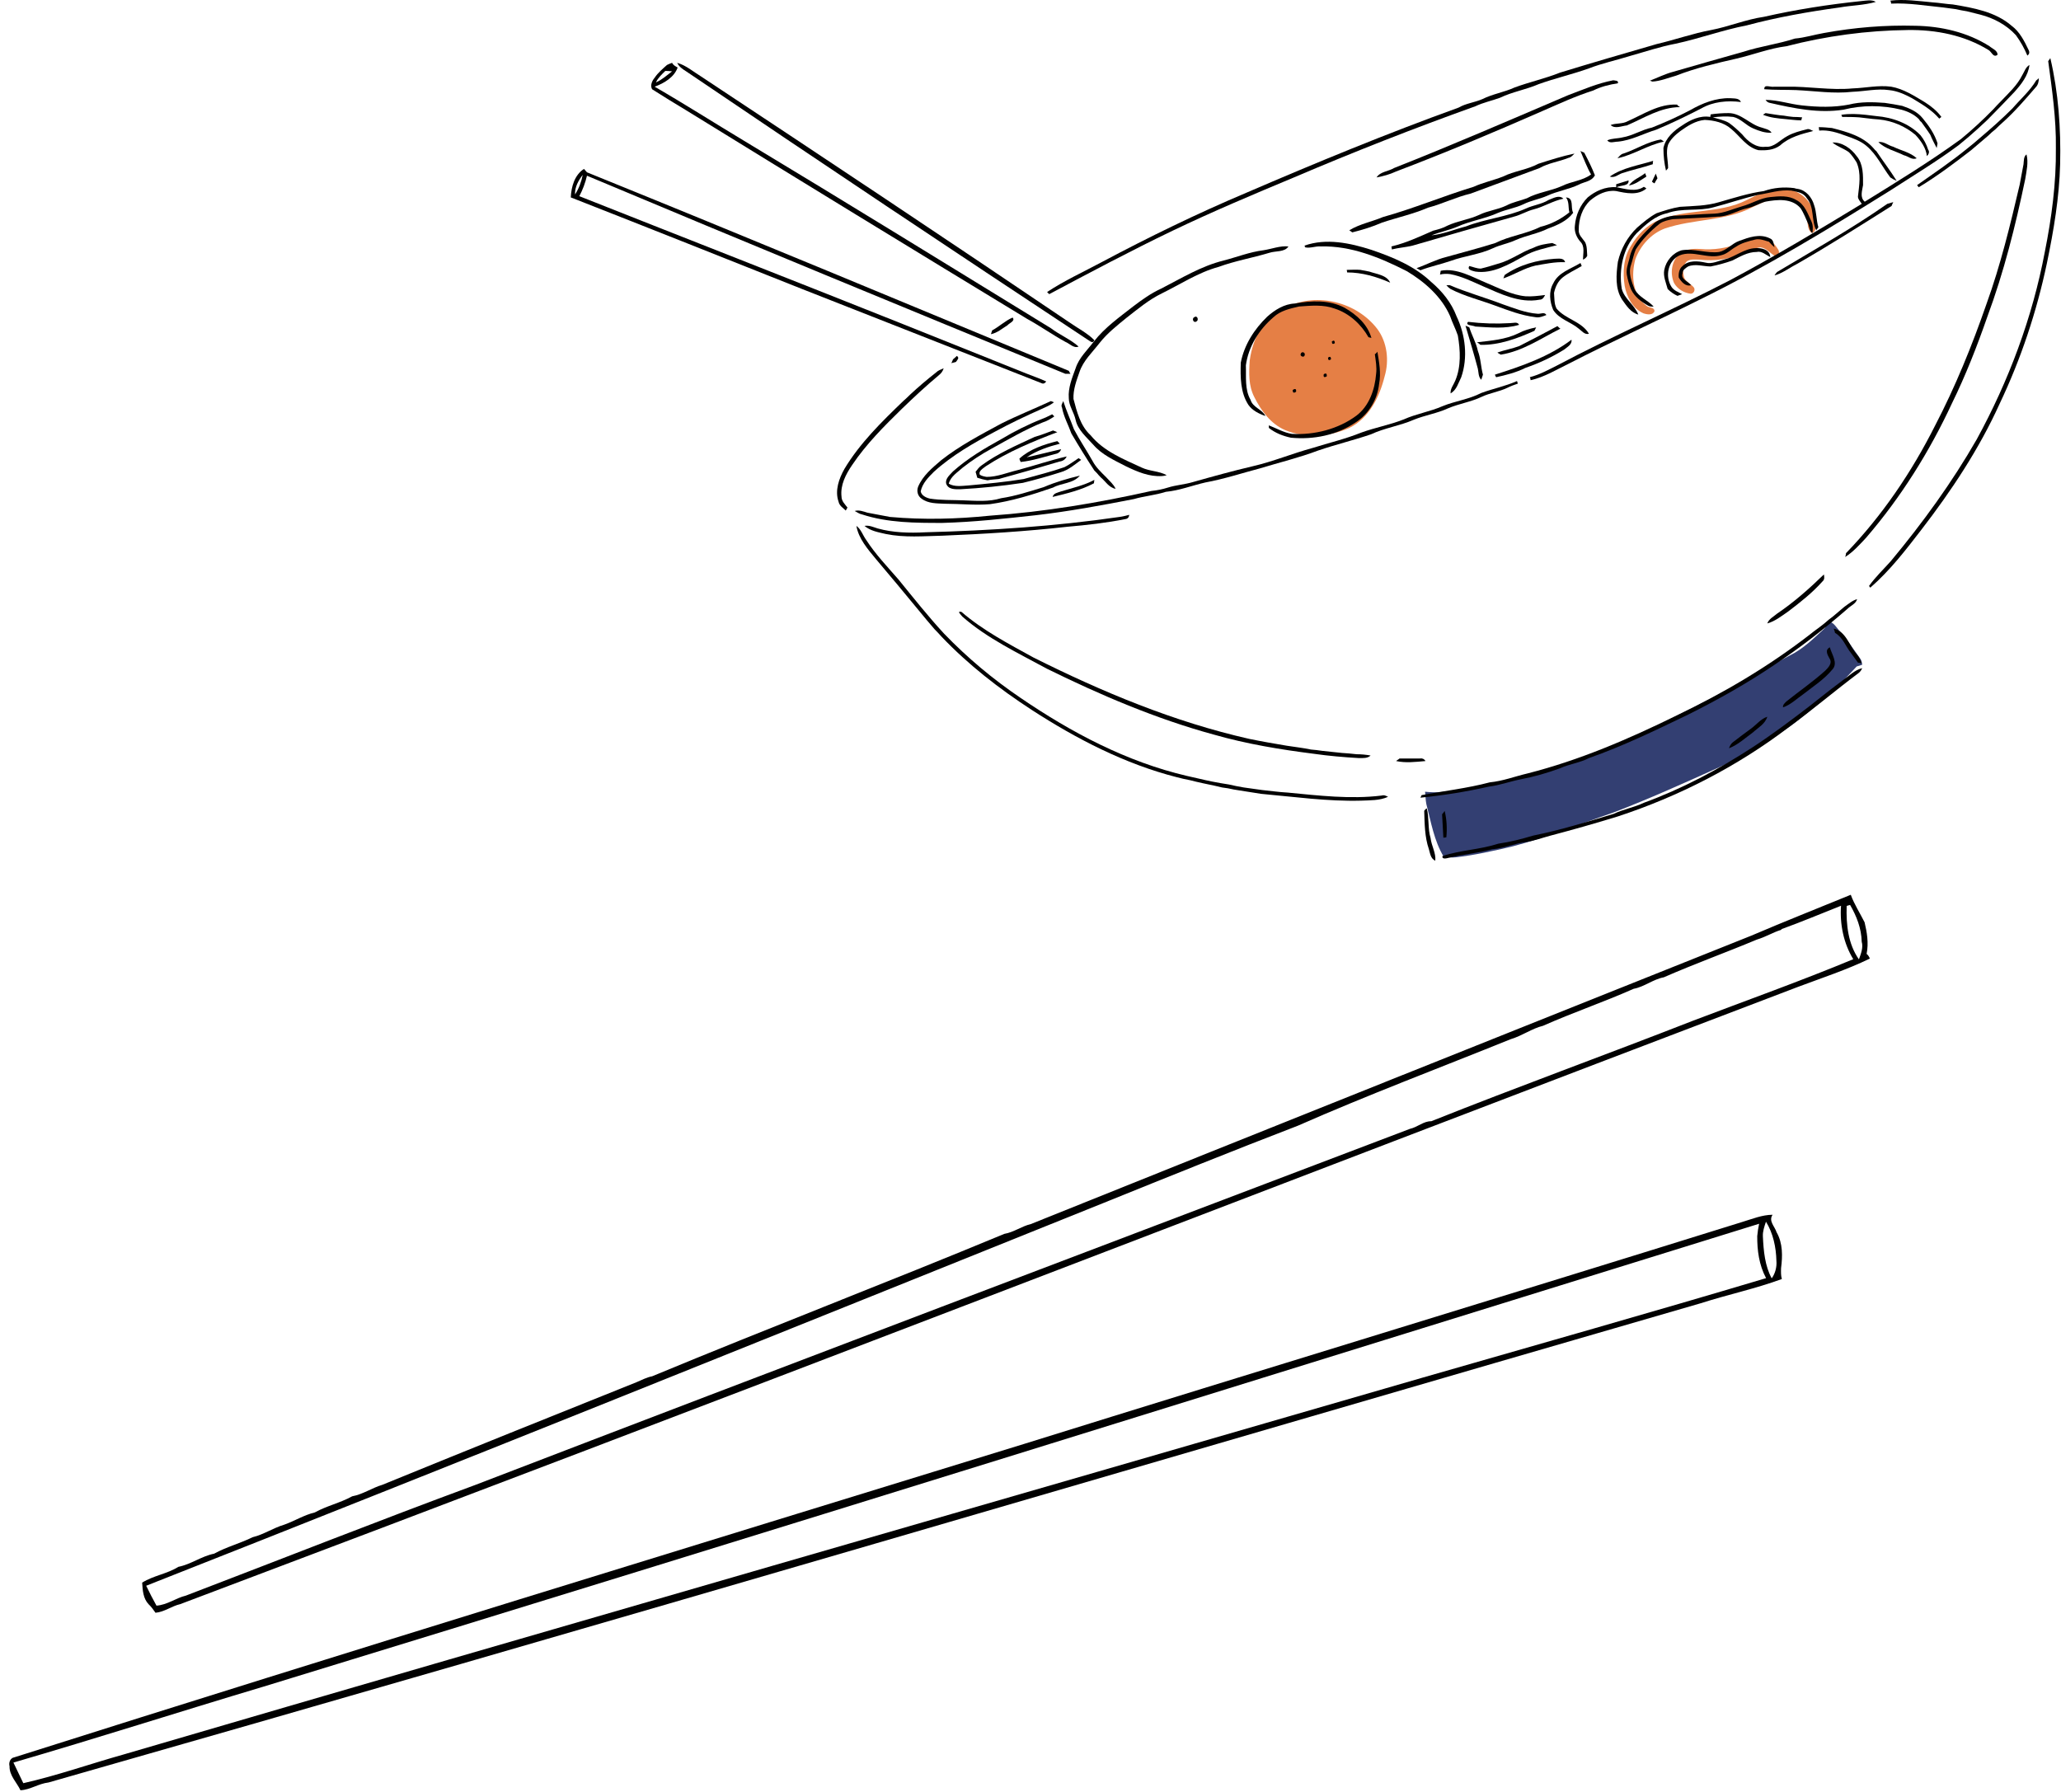 <svg width="376" height="327" viewBox="0 0 376 327" fill="none" xmlns="http://www.w3.org/2000/svg">
<path fill-rule="evenodd" clip-rule="evenodd" d="M319.495 170.722C325.619 168.1 331.597 165.748 337.648 163.261C338.28 164.997 339.328 166.609 340.168 168.283C340.592 170.081 340.943 172.015 340.535 174.061C340.805 174.207 341.064 174.696 341.126 174.904C336.874 176.967 332.435 178.406 328.058 180.053C229.739 217.465 131.398 255.561 32.881 292.692C31.291 293.054 30.022 294.112 28.369 294.266C27.975 293.704 27.581 293.143 27.114 292.716C26.117 291.655 26.026 290.21 25.934 288.766C28.034 287.459 30.446 287.192 32.546 285.885C34.895 285.409 36.726 283.957 39.075 283.481C41.311 282.247 43.733 281.637 46.103 280.476C48.11 279.99 49.795 278.807 51.874 278.186C53.818 277.492 55.43 276.444 57.436 275.958C59.672 274.724 62.021 274.249 64.256 273.015C66.19 272.664 67.874 271.481 69.746 270.922C85.185 264.611 100.551 258.435 116.126 252.198C117.03 251.814 118.008 251.296 118.974 251.12C140.329 242.249 161.871 234.002 183.226 225.132C184.951 224.843 186.428 223.722 188.019 223.36C231.893 205.724 275.694 188.223 319.495 170.722ZM336.898 165.297C336.79 168.726 337.16 172.239 339.131 175.047C339.506 174.029 339.954 172.876 339.644 171.837C339.584 169.363 338.693 167.138 337.521 165.111C337.314 165.173 337.106 165.235 336.898 165.297ZM325.025 169.523C325.025 169.523 325.001 169.568 324.952 169.658C323.497 170.093 322.166 170.943 320.503 171.44C314.867 173.803 309.243 175.823 303.535 178.321C301.602 178.672 299.979 180.062 298.046 180.414C292.546 182.849 286.994 184.734 281.494 187.17C279.488 187.656 277.73 188.974 275.651 189.595C262.717 194.817 249.587 199.759 236.777 205.397C224.894 209.966 213.073 214.743 201.252 219.52C143.124 242.887 84.923 266.388 26.671 289.338C27.272 290.593 27.898 291.803 28.548 292.967C30.543 292.824 32.093 291.568 33.891 291.144C51.472 284.42 68.99 277.489 86.632 270.973C143.408 249.143 200.38 227.594 257.218 205.972C258.6 205.672 259.734 204.541 261.106 204.584C276.888 198.284 292.929 192.473 308.847 186.246C318.505 182.568 328.433 179.035 338.102 175.015C336.339 172.144 335.626 168.621 335.869 165.265C332.324 166.663 328.706 168.197 325.025 169.523Z" fill="black"/>
<path fill-rule="evenodd" clip-rule="evenodd" d="M1.742 322.262C1.555 321.638 1.858 320.755 2.617 320.642C63.847 301.218 125.264 282.417 186.754 263.482C230.364 249.888 274.17 236.575 317.78 222.981C319.651 222.422 321.46 221.655 323.383 221.647C322.592 222.789 323.796 223.788 324.107 224.827C325.279 226.855 325.203 229.256 324.93 231.375C324.909 232.061 324.887 232.747 325.074 233.371C320.281 235.142 315.167 236.217 310.312 237.78C209.851 266.886 109.442 296.542 8.857 325.232C6.996 325.448 5.519 326.569 3.732 326.65C3.089 325.256 1.688 323.977 1.742 322.262ZM2.449 321.598C3.05 322.852 3.652 324.107 4.253 325.362C10.407 323.976 16.447 321.832 22.611 320.104C101.533 296.98 180.579 274.272 259.563 251.356C280.416 245.353 301.404 239.422 322.195 233.211C320.899 230.768 320.57 228.149 320.583 225.54C320.653 224.765 320.768 224.013 320.928 223.286C230.04 251.457 139.213 279.835 48.127 307.726C32.95 312.26 17.762 317.137 2.449 321.598ZM321.612 225.573C321.733 228.254 321.99 231.008 323.224 233.244C323.869 232.372 324.182 231.146 324.08 230.044C324.02 227.571 323.483 225.014 322.176 222.913C321.874 223.796 321.571 224.679 321.612 225.573Z" fill="black"/>
<path d="M332.744 114.765C333.21 114.454 333.055 113.677 333.521 113.366C334.608 113.522 335.074 114.61 335.773 115.309C337.093 116.864 338.18 118.496 339.345 120.129C339.655 120.517 339.655 120.906 339.733 121.295C339.5 121.372 338.956 121.528 338.723 121.605C336.627 123.782 334.608 126.191 332.2 128.057C330.026 129.767 327.93 131.632 325.6 133.187C321.717 135.674 317.835 138.162 313.564 140.027C307.196 142.903 300.829 145.779 294.306 148.266C288.171 150.365 282.037 152.852 275.747 154.485C272.408 155.262 268.991 156.039 265.574 156.428C264.876 156.505 264.099 156.428 263.4 156.35C261.614 153.396 261.071 149.976 260.216 146.712C260.061 145.934 260.061 145.157 259.983 144.458C260.915 144.561 261.847 144.587 262.779 144.535C270.234 144.147 277.378 141.737 284.522 139.872C288.637 138.706 292.598 136.996 296.48 135.286C302.434 132.384 308.361 129.404 314.263 126.347C318.378 124.17 322.416 121.761 326.532 119.584C328.939 118.419 330.803 116.553 332.744 114.765Z" fill="#333F72"/>
<path d="M234.824 56.002C240.338 53.282 247.56 55.147 251.287 60.044C253.073 62.454 253.461 65.796 252.607 68.672C251.675 72.403 249.811 76.29 246.162 78.077C242.512 79.71 238.164 80.02 234.436 78.466C231.874 77.378 230.088 74.968 228.845 72.481C227.758 70.382 227.836 68.05 227.991 65.796C228.302 63.464 229.078 61.21 230.476 59.267C231.641 57.868 233.194 56.78 234.824 56.002Z" fill="#E57F45"/>
<path d="M302.46 40.224C307.662 38.047 313.641 39.058 318.689 36.493C321.019 35.327 323.581 33.928 326.299 34.55C329.094 35.016 331.346 37.736 331.269 40.612C331.191 41.234 331.424 42.4 330.492 42.478C329.716 41.934 329.871 40.846 329.638 40.068C329.094 38.436 328.007 36.804 326.221 36.337C323.969 35.638 321.717 36.881 319.698 37.814C314.729 40.379 308.905 39.913 303.702 41.7C301.217 42.633 299.276 44.81 298.344 47.297C297.567 50.173 297.8 53.826 300.363 55.769C300.829 56.236 301.838 56.002 301.838 56.78C301.528 57.557 300.518 57.402 299.819 57.168C297.878 56.313 296.791 54.215 296.403 52.194C296.014 49.706 296.17 46.986 297.567 44.81C298.732 42.866 300.363 41.156 302.46 40.224Z" fill="#E57F45"/>
<path d="M306.419 46.286C307.429 45.431 308.904 45.353 310.146 45.431C312.631 45.664 315.116 45.275 317.368 44.343C318.611 43.876 319.853 43.177 321.251 43.177C322.648 43.255 323.736 44.42 324.435 45.586C324.667 46.053 324.59 46.752 324.046 46.83C323.037 46.364 322.338 45.275 321.173 45.12C320.086 45.275 319.232 45.819 318.222 46.13C315.737 47.296 312.864 47.685 310.069 47.374C309.292 47.374 308.438 47.219 307.739 47.685C306.963 48.462 306.963 49.706 307.273 50.716C307.662 51.494 308.516 51.805 309.059 52.504C309.292 52.971 308.982 53.592 308.438 53.592C307.196 53.437 306.031 52.737 305.41 51.649C304.633 49.861 304.944 47.607 306.419 46.286Z" fill="#E57F45"/>
<path fill-rule="evenodd" clip-rule="evenodd" d="M121.683 11.852C121.994 11.697 122.305 11.568 122.615 11.464C122.848 11.93 123.236 12.086 123.625 12.319C123.004 14.107 121.14 15.195 119.431 15.817C124.945 19.003 130.303 22.424 135.739 25.688C154.453 36.959 173.09 48.463 191.726 59.889C193.357 61.132 195.298 61.91 196.774 63.231C195.919 63.62 195.143 62.687 194.366 62.376C191.959 61.055 189.785 59.5 187.378 58.179C166.644 45.587 145.911 32.917 125.255 20.169C123.159 18.926 121.062 17.604 118.966 16.283C118.577 15.584 118.966 14.729 119.431 14.184C120.053 13.252 120.907 12.552 121.683 11.852ZM121.373 12.941C120.752 13.562 120.053 14.184 119.664 15.039C120.752 14.573 121.683 13.718 122.615 13.018C122.201 12.967 121.787 12.941 121.373 12.941Z" fill="black"/>
<path d="M123.547 11.464C125.178 11.93 126.498 13.096 127.895 13.951C150.337 28.797 172.779 43.721 195.065 58.8C196.618 59.889 198.327 60.744 199.647 62.065C199.336 62.842 198.792 62.143 198.327 61.91C173.866 45.742 149.483 29.497 125.178 13.018C124.556 12.63 123.857 12.163 123.547 11.464Z" fill="black"/>
<path fill-rule="evenodd" clip-rule="evenodd" d="M104.134 36.026C104.211 34.083 104.833 31.907 106.541 30.818C106.696 30.974 106.929 31.285 107.085 31.44C136.437 43.333 165.712 55.536 194.988 67.662C195.065 67.817 195.221 68.128 195.298 68.206C195.065 68.206 194.599 68.206 194.366 68.206C165.247 56.236 136.127 44.265 107.085 32.062C106.774 33.383 106.308 34.627 105.687 35.793C125.1 43.488 144.591 51.105 164.082 58.878C171.847 61.987 179.612 65.097 187.378 68.206C188.542 68.672 189.707 69.061 190.872 69.605C190.613 69.968 190.328 70.071 190.018 69.916C175.367 64.164 160.743 58.412 146.144 52.66C132.477 47.219 118.81 41.778 105.143 36.415C104.781 36.259 104.444 36.13 104.134 36.026ZM104.91 35.482C105.609 34.394 106.075 33.15 106.308 31.907C105.532 32.917 104.833 34.161 104.91 35.482Z" fill="black"/>
<path d="M276.29 15.973C279.008 14.962 281.881 14.34 284.599 13.252C290.423 11.464 296.324 9.754 302.226 8.044C305.565 7.267 308.827 6.101 312.166 5.479C315.427 4.857 318.533 3.536 321.795 3.07C327.619 1.748 333.598 0.816 339.577 0.194C340.509 0.116 341.441 -0.117 342.217 0.349C340.043 0.971 337.791 0.971 335.617 1.36C329.948 2.137 324.202 3.147 318.689 4.624C314.262 5.479 310.069 7.034 305.72 7.967C302.847 8.511 300.129 9.443 297.334 10.221C294.849 10.998 292.287 11.542 289.879 12.475C286.851 13.563 283.745 14.263 280.716 15.351C278.387 16.361 275.902 16.75 273.65 17.838C272.174 18.382 270.621 18.693 269.146 19.393C258.016 23.383 246.989 27.71 236.066 32.373C228.611 35.482 221.234 38.592 213.935 42.089C206.325 45.743 198.87 49.707 191.416 53.671C191.338 53.593 191.105 53.36 191.027 53.282C194.211 51.184 197.628 49.629 200.967 47.841C209.586 43.255 218.361 38.98 227.369 35.172C240.182 29.653 252.994 24.367 266.118 19.626C267.438 18.849 269.068 18.693 270.466 18.071C272.33 17.139 274.426 16.828 276.29 15.973Z" fill="black"/>
<path d="M286.075 17.371C288.792 16.36 291.433 15.194 294.306 14.65C294.694 14.728 295.315 14.65 295.16 15.194C293.607 15.428 292.054 15.816 290.656 16.516C287.472 17.526 284.444 18.925 281.415 20.247C272.563 24.133 263.711 27.864 254.703 31.284C253.538 31.828 252.373 32.139 251.131 32.373C251.83 31.284 253.305 31.284 254.315 30.662C264.953 26.465 275.514 21.879 286.075 17.371Z" fill="black"/>
<path d="M344.858 0.116C347.421 -0.195 349.984 0.193 352.546 0.427C353.788 0.504 355.031 0.738 356.273 0.815C360.001 1.437 364.039 2.137 366.989 4.702C368.465 5.79 369.319 7.5 370.096 9.132C370.303 9.547 370.225 9.884 369.863 10.143C369.319 8.821 368.62 7.578 367.766 6.412C366.058 4.546 363.728 3.303 361.321 2.681C360.493 2.473 359.664 2.266 358.836 2.059C358.163 1.955 357.49 1.826 356.817 1.67C356.04 1.567 355.264 1.463 354.487 1.359C351.304 1.048 348.197 0.504 345.014 0.66C345.014 0.504 344.936 0.193 344.858 0.116Z" fill="black"/>
<path d="M300.983 14.729C302.381 14.185 303.779 13.486 305.254 13.097C309.551 11.853 313.822 10.635 318.067 9.444C321.173 8.433 324.357 8.044 327.463 7.034C329.249 6.879 330.957 6.334 332.743 6.024C338.257 5.013 343.848 4.547 349.439 4.702C354.098 4.78 358.912 5.868 362.95 8.433C363.494 8.899 364.426 9.21 364.426 9.988C363.649 10.61 363.339 9.444 362.795 9.133C358.369 6.412 353.166 5.402 348.041 5.479C340.586 5.557 333.132 6.568 325.91 8.433C322.804 8.822 319.853 9.988 316.825 10.687C313.097 11.542 309.37 12.397 305.798 13.796C304.4 14.185 302.925 14.807 301.449 14.885C301.372 14.885 301.139 14.729 300.983 14.729Z" fill="black"/>
<path d="M296.945 22.113C299.818 20.869 302.614 18.926 305.953 19.081C306.03 19.236 306.341 19.47 306.496 19.547C302.924 19.547 299.896 21.568 296.79 22.89C295.858 22.968 294.615 23.589 293.839 22.812C294.848 22.423 296.013 22.657 296.945 22.113Z" fill="black"/>
<path d="M308.362 20.092C310.536 18.848 313.021 17.838 315.661 17.915C316.283 17.993 317.292 17.838 317.603 18.615C315.118 18.304 312.555 18.537 310.381 19.781C307.663 21.18 304.945 22.501 302.15 23.667C299.82 24.367 297.646 25.61 295.161 25.844C294.462 25.844 293.686 26.232 293.22 25.61C294.074 25.222 295.083 25.299 296.015 25.066C297.879 24.755 299.51 23.667 301.373 23.279C303.755 22.346 306.084 21.284 308.362 20.092Z" fill="black"/>
<path d="M321.873 16.283C321.795 15.273 323.037 15.972 323.659 15.817C324.435 15.817 325.186 15.817 325.911 15.817C329.948 15.739 333.986 16.516 338.024 16.128C340.354 16.05 342.684 15.506 345.013 15.817C347.265 16.205 349.284 17.527 351.225 18.693C352.313 19.392 353.4 20.247 354.176 21.335C354.099 21.413 353.866 21.569 353.788 21.646C352.39 20.014 350.604 19.004 348.818 17.916C347.498 17.216 346.178 16.594 344.625 16.439C342.451 16.128 340.199 16.672 337.947 16.75C334.53 17.138 331.113 16.594 327.697 16.439C325.755 16.361 323.814 16.439 321.873 16.283Z" fill="black"/>
<path d="M280.64 29.886C282.814 29.186 284.988 28.487 287.24 28.02C286.93 28.331 286.619 28.72 286.153 28.798C284.445 29.497 282.504 29.73 280.873 30.663C276.68 32.218 272.486 33.772 268.293 35.327C265.653 35.949 263.168 37.193 260.528 37.892C257.81 39.058 254.937 39.68 252.141 40.612C250.355 41.39 248.569 41.934 246.706 42.4C246.55 42.322 246.317 42.089 246.162 42.012C248.103 40.846 250.278 40.457 252.297 39.602C257.888 38.047 263.246 35.793 268.837 34.083C270.545 33.306 272.409 32.917 274.195 32.218C276.214 31.207 278.621 30.974 280.64 29.886Z" fill="black"/>
<path d="M288.326 27.554C288.482 27.631 288.87 27.787 289.025 27.865C289.724 29.186 290.423 30.585 290.967 31.984C290.345 33.15 289.025 33.15 288.016 33.694C286.23 34.549 284.133 34.86 282.27 35.715C280.872 36.337 279.319 36.57 277.921 37.27C276.446 37.969 274.815 38.203 273.34 38.824C270.932 39.913 268.214 40.301 265.807 41.389C264.332 42.011 262.701 42.322 261.148 42.944C263.322 42.711 265.341 41.856 267.438 41.312C271.01 39.913 274.893 39.602 278.387 38.047C279.707 37.425 281.26 37.27 282.503 36.492C283.357 36.182 284.444 35.482 285.22 36.259C283.279 36.648 281.648 37.736 279.785 38.203C278.542 38.513 277.455 39.213 276.213 39.524C270.078 41.234 263.866 43.022 257.731 44.809C256.489 45.12 255.169 45.198 253.926 45.509C253.926 45.353 253.849 45.043 253.849 44.965C256.489 44.343 258.974 43.177 261.459 42.089C262.39 41.856 263.245 41.623 264.099 41.156C265.962 40.301 267.981 40.068 269.845 39.213C271.398 38.436 273.184 38.28 274.815 37.503C275.98 36.881 277.3 36.648 278.542 36.182C280.561 35.093 282.891 34.86 284.987 33.927C286.696 33.072 288.715 32.995 290.268 31.829C289.491 30.507 288.948 28.953 288.326 27.554Z" fill="black"/>
<path d="M306.885 22.89C308.361 21.879 310.147 21.024 312.011 21.335C312.011 21.258 312.088 20.947 312.088 20.869C313.175 20.713 314.262 20.636 315.35 20.636C317.679 20.636 319.232 22.734 321.407 23.279C322.028 23.512 322.804 23.589 323.193 24.211C322.028 24.289 320.941 23.9 319.853 23.434C318.533 22.89 317.602 21.646 316.204 21.335C314.961 21.18 313.719 21.258 312.476 21.413C313.486 21.724 314.495 21.879 315.427 22.424C316.281 23.045 317.058 23.745 317.835 24.522C318.844 25.766 320.319 27.009 322.105 26.776C323.658 26.932 324.746 25.533 326.066 24.833C327.153 24.211 328.395 23.9 329.638 23.589C330.026 23.434 330.414 23.745 330.803 23.9C328.706 24.444 326.454 24.988 324.746 26.543C323.581 27.398 322.183 27.476 320.785 27.398C318.611 26.854 317.446 24.833 315.816 23.512C314.495 22.346 312.709 21.957 311.001 21.879C309.293 22.035 307.895 22.968 306.575 23.9C305.643 24.6 304.789 25.377 304.323 26.388C303.857 27.787 304.323 29.264 304.323 30.663C304.245 30.818 304.012 31.051 303.935 31.129C303.624 29.808 303.469 28.409 303.469 27.009C303.857 25.144 305.41 23.823 306.885 22.89Z" fill="black"/>
<path d="M322.104 18.227C324.356 18.227 326.531 19.004 328.783 19.237C331.656 19.548 334.529 19.626 337.324 19.082C339.499 18.538 341.673 18.615 343.847 18.771C344.934 18.926 345.996 19.108 347.031 19.315C348.429 19.781 349.827 20.403 350.758 21.569C351.923 22.968 352.933 24.445 353.476 26.155C353.424 26.414 353.373 26.699 353.321 27.01C352.933 26.233 352.467 25.378 352.156 24.6C351.613 23.745 351.069 23.046 350.525 22.268C350.37 22.191 350.137 21.88 350.059 21.724C349.205 20.869 348.04 20.325 346.876 20.014C343.381 19.159 339.732 19.159 336.315 20.014C331.811 20.714 327.307 19.781 322.881 18.771C322.57 18.719 322.312 18.538 322.104 18.227Z" fill="black"/>
<path d="M181.01 60.277C182.33 59.578 183.418 58.489 184.738 57.945C185.281 58.567 184.116 58.956 183.806 59.344C182.796 59.966 181.942 60.743 180.777 60.977C180.855 60.821 180.933 60.433 181.01 60.277Z" fill="black"/>
<path d="M211.839 52.66C215.488 50.795 219.138 48.541 223.254 47.53C225.661 46.908 227.99 45.975 230.475 45.665C232.028 45.431 233.504 44.81 235.057 44.965C234.358 46.053 232.727 45.742 231.562 46.131C228.456 47.064 225.272 47.608 222.322 48.696C218.594 49.706 215.333 51.883 211.994 53.515C209.587 54.681 207.568 56.391 205.471 58.023C203.763 59.422 201.977 60.822 200.579 62.609C199.259 64.319 197.628 65.796 196.929 67.895C196.386 69.45 195.764 71.082 195.842 72.792C196.463 75.124 197.084 77.689 198.948 79.399C201.355 82.352 204.927 83.751 208.266 85.306C209.742 86.006 211.45 85.928 212.848 86.705C212.615 86.783 212.227 86.861 211.994 86.861C209.664 87.016 207.49 86.083 205.393 85.073C203.297 83.985 201.045 82.974 199.492 81.186C198.249 79.787 196.619 78.466 196.23 76.6C195.92 75.201 194.988 74.035 194.988 72.636C194.833 70.771 195.609 68.905 196.23 67.195C196.852 65.252 198.405 63.853 199.569 62.298C201.588 59.733 204.229 57.868 206.713 55.925C208.344 54.681 209.975 53.515 211.839 52.66Z" fill="black"/>
<path d="M296.168 28.02C298.498 27.243 300.594 25.844 303.002 25.455C303.157 25.533 303.39 25.688 303.545 25.844C300.594 26.465 298.032 28.253 295.081 28.875C295.392 28.564 295.702 28.098 296.168 28.02Z" fill="black"/>
<path d="M238.006 44.809C241.966 43.41 246.315 44.343 250.197 45.587C254.08 46.908 258.04 48.54 261.069 51.416C263.088 53.126 264.796 55.225 265.728 57.712C267.359 61.132 267.825 65.252 266.582 68.827C266.039 69.915 265.728 71.159 264.641 71.781C264.563 70.926 265.184 70.226 265.495 69.449C266.582 66.884 266.427 63.93 265.961 61.21C265.573 60.044 264.951 58.878 264.563 57.712C263.01 54.137 259.904 51.416 256.643 49.473C251.75 46.986 246.47 44.809 240.957 44.965C239.947 44.887 239.015 45.353 238.083 45.12L238.006 44.809Z" fill="black"/>
<path d="M321.64 20.947C321.717 20.869 321.95 20.713 322.106 20.636C323.193 20.791 324.358 21.024 325.445 21.102C326.014 21.206 326.584 21.284 327.153 21.335C327.671 21.335 328.214 21.361 328.784 21.413C328.706 21.569 328.628 21.802 328.628 21.957C327.619 21.957 326.609 21.802 325.678 21.724C325.005 21.672 324.332 21.594 323.659 21.491C322.986 21.387 322.313 21.206 321.64 20.947Z" fill="black"/>
<path d="M173.865 65.563C174.124 65.356 174.357 65.149 174.564 64.941C175.108 65.33 174.642 65.641 174.409 66.03C174.176 66.107 173.788 66.185 173.555 66.263C173.632 66.107 173.788 65.796 173.865 65.563Z" fill="black"/>
<path d="M293.684 32.218C296.013 30.585 298.886 30.197 301.604 29.342C301.527 29.497 301.527 29.808 301.527 29.964C299.663 30.585 297.799 30.974 295.936 31.596C295.237 31.829 294.538 32.529 293.684 32.218Z" fill="black"/>
<path d="M170.76 67.973C171.149 67.584 171.615 67.428 172.158 67.195C172.003 67.739 171.692 68.128 171.304 68.439C168.974 70.382 166.722 72.481 164.548 74.579C161.287 77.766 158.025 81.031 155.463 84.84C154.298 86.55 153.288 88.493 153.521 90.592C153.521 91.447 154.143 91.991 154.609 92.612C154.531 92.768 154.376 93.001 154.298 93.157C153.832 92.69 153.133 92.302 152.978 91.524C152.279 89.503 153.056 87.327 154.065 85.539C156.861 80.876 160.821 76.989 164.781 73.18C165.195 72.818 165.609 72.429 166.024 72.014C167.525 70.615 169.104 69.268 170.76 67.973Z" fill="black"/>
<path d="M335.927 20.947C337.402 20.714 338.878 20.791 340.353 20.947C340.974 21.025 341.673 21.102 342.294 21.18C345.245 21.413 348.274 22.502 350.37 24.678C350.991 25.455 351.457 26.336 351.768 27.321C352.079 27.709 351.846 28.176 351.535 28.487C351.38 27.01 350.448 25.688 349.438 24.6C347.575 23.046 345.245 22.035 342.838 21.802C342.061 21.75 341.285 21.672 340.508 21.569C340.042 21.517 339.602 21.465 339.188 21.413C338.101 21.336 337.092 21.336 336.082 21.336L335.927 20.947Z" fill="black"/>
<path d="M297.178 33.85C297.877 32.762 299.197 32.373 300.129 31.596C300.206 31.751 300.284 32.062 300.362 32.218C299.352 32.839 298.42 33.617 297.178 33.85Z" fill="black"/>
<path d="M285.686 36.026C287.239 36.104 286.462 37.892 287.006 38.825C285.919 40.301 284.133 41.079 282.424 41.7C280.561 42.633 278.464 42.944 276.523 43.799C275.203 44.421 273.727 44.654 272.407 45.276C269.922 46.442 267.204 46.675 264.642 47.608C262.856 48.23 260.915 48.618 259.129 49.318C258.87 49.163 258.637 49.033 258.43 48.929C260.216 48.307 261.924 47.375 263.788 46.908C266.816 46.053 269.845 45.276 272.795 44.343C275.436 43.022 278.386 42.711 281.027 41.39C282.968 40.923 284.754 39.99 286.307 38.747C286.074 37.814 286.307 36.804 285.686 36.026Z" fill="black"/>
<path d="M294.849 34.161C294.849 34.005 294.849 33.772 294.849 33.617C295.626 33.383 296.325 33.15 297.101 32.917C297.257 34.005 295.626 33.772 294.927 34.161C296.558 34.472 298.421 35.093 299.897 34.083C300.052 34.161 300.285 34.316 300.363 34.394C298.81 35.715 296.635 35.249 294.849 34.86C293.063 34.627 291.433 35.482 290.113 36.57C288.637 37.969 288.016 39.99 288.016 41.934C287.938 42.866 288.715 43.488 289.181 44.188C289.569 44.965 289.491 45.82 289.569 46.675C289.414 46.986 289.155 47.219 288.792 47.374C288.792 46.286 289.181 44.965 288.327 44.11C287.628 43.333 287.162 42.244 287.317 41.156C287.472 39.291 288.249 37.425 289.647 36.026C291.044 34.86 292.908 34.005 294.849 34.161Z" fill="black"/>
<path d="M368.929 13.718C369.318 13.096 369.55 12.241 370.249 11.852C370.016 13.796 368.774 15.35 367.532 16.749C365.901 18.459 364.27 20.169 362.562 21.88C361.475 22.916 360.362 23.926 359.223 24.911C358.601 25.429 357.98 25.947 357.359 26.465C353.399 29.419 349.128 31.984 344.935 34.705C333.597 41.778 322.105 48.773 310.068 54.681C302.148 58.645 294.072 62.298 286.229 66.34C283.977 67.428 281.725 68.827 279.24 69.371C279.24 69.216 279.163 68.905 279.085 68.827C280.871 68.361 282.424 67.506 283.977 66.729C294.383 61.21 305.176 56.546 315.659 51.105C323.813 46.753 331.734 42.011 339.654 37.192C339.344 36.726 338.955 36.337 338.955 35.871C339.188 33.772 339.576 31.673 338.722 29.652C338.334 29.03 337.868 28.331 337.325 27.787C336.393 27.087 335.228 26.776 334.296 25.999C336.082 25.921 337.713 27.087 338.722 28.486C339.965 29.963 339.887 31.984 339.887 33.772C339.732 34.782 339.266 36.026 340.198 36.803C346.099 33.15 352.079 29.497 357.747 25.377C359.818 23.667 361.785 21.854 363.649 19.936C364.115 19.418 364.607 18.9 365.124 18.382C366.522 16.905 367.997 15.584 368.929 13.718Z" fill="black"/>
<path d="M373.666 11.153C373.744 10.998 373.977 10.765 374.055 10.609C375.53 16.905 375.996 23.435 375.841 29.964C375.685 36.026 374.676 42.012 373.433 47.997C371.57 56.858 368.697 65.486 364.814 73.647C361.087 81.886 356.039 89.504 350.526 96.655C347.653 100.386 344.78 104.117 341.208 107.226C341.13 107.148 341.052 106.993 340.975 106.915C342.139 105.283 343.615 103.883 344.935 102.407C350.759 95.411 356.117 88.027 360.621 80.176C366.445 69.528 370.793 57.946 373.045 45.976C374.288 39.758 375.142 33.384 375.064 27.01C375.142 21.647 374.365 16.361 373.666 11.153Z" fill="black"/>
<path d="M301.373 33.151C301.58 32.684 301.813 32.192 302.072 31.674C302.15 31.907 302.305 32.296 302.383 32.529C302.175 32.84 301.994 33.151 301.839 33.462C301.684 33.384 301.451 33.228 301.373 33.151Z" fill="black"/>
<path d="M331.812 23.201C332.588 23.201 333.442 23.279 334.219 23.357C336.937 24.056 339.887 24.834 341.829 27.088C341.906 27.165 342.139 27.476 342.295 27.554C343.537 29.419 344.857 31.13 346.022 32.995C345.608 32.84 345.22 32.632 344.857 32.373C343.382 30.43 342.372 28.176 340.509 26.621C339.422 25.689 338.024 25.222 336.704 24.756C335.228 24.212 333.598 23.668 331.889 23.823C331.889 23.668 331.812 23.357 331.812 23.201Z" fill="black"/>
<path d="M245.695 49.241C246.549 49.241 247.326 49.163 248.18 49.241C248.698 49.344 249.241 49.448 249.811 49.551C251.131 50.018 252.995 50.173 253.616 51.572C251.131 50.484 248.491 49.707 245.773 49.707C245.773 49.629 245.695 49.318 245.695 49.241Z" fill="black"/>
<path d="M217.895 57.868C218.438 57.479 218.749 58.412 218.283 58.645C217.739 59.034 217.351 58.101 217.895 57.868Z" fill="black"/>
<path d="M371.492 14.651C371.647 14.574 371.88 14.34 371.958 14.263C371.958 14.884 371.802 15.506 371.414 15.895C369.473 18.149 367.532 20.403 365.357 22.346C364.891 22.761 364.451 23.175 364.037 23.59C363.571 23.953 363.131 24.341 362.717 24.756C361.682 25.637 360.646 26.518 359.611 27.399C356.505 29.808 353.399 32.14 350.06 34.161C349.982 34.083 349.827 33.928 349.749 33.773C352.855 31.596 355.961 29.497 358.912 27.088C359.689 26.466 360.465 25.844 361.242 25.145C363.261 23.435 365.28 21.647 367.143 19.781C368.619 18.071 370.327 16.595 371.492 14.651Z" fill="black"/>
<path d="M231.174 57.791C232.571 56.547 234.28 55.459 236.221 55.381C239.25 54.837 242.511 54.681 245.307 56.158C247.481 57.402 249.5 59.19 250.199 61.677C250.121 61.599 249.81 61.599 249.655 61.522C248.335 59.19 246.161 57.169 243.521 56.314C241.424 55.536 239.172 55.77 236.998 55.925C235.289 56.314 233.581 56.702 232.339 57.868C229.698 60.122 227.757 63.231 227.291 66.651C227.369 68.75 227.058 71.082 228.145 72.948C228.534 74.347 230.242 74.658 230.863 75.901C229.698 75.513 228.456 74.891 227.757 73.88C226.282 71.626 226.282 68.828 226.359 66.185C226.981 62.921 228.844 60.045 231.174 57.791Z" fill="black"/>
<path d="M342.684 25.922C343.693 25.766 344.47 26.544 345.401 26.777C346.799 27.476 348.508 27.787 349.672 28.875C348.818 29.264 348.119 28.487 347.343 28.331C345.79 27.554 343.926 27.165 342.684 25.922Z" fill="black"/>
<path d="M262.701 50.095C262.779 49.939 262.779 49.551 262.856 49.395C265.807 48.851 268.603 50.561 271.243 51.649C273.495 52.582 275.824 53.826 278.309 54.059C279.474 54.137 280.639 53.981 281.881 53.826C281.648 54.292 281.415 54.681 280.872 54.681C277.222 55.38 273.728 53.593 270.466 52.194C268.525 51.339 266.661 50.406 264.565 50.017C263.944 49.939 263.322 49.939 262.701 50.095Z" fill="black"/>
<path d="M279.786 45.198C280.873 44.654 282.037 44.498 283.202 44.343C283.461 44.446 283.746 44.576 284.056 44.731C281.96 45.276 279.863 45.664 278 46.752C275.282 48.229 272.331 50.017 269.147 49.551C268.604 49.395 267.594 49.24 268.06 48.54C268.759 48.696 269.38 49.007 270.157 49.007C271.166 48.773 272.176 48.462 273.185 48.151C275.592 47.53 277.534 45.975 279.786 45.198Z" fill="black"/>
<path d="M298.655 41.544C299.742 40.612 300.906 39.601 302.227 38.902C303.624 38.435 305.022 37.969 306.497 37.736C308.905 37.58 311.312 37.58 313.642 36.881C316.359 36.104 319 35.249 321.795 34.86C323.581 34.238 325.445 34.083 327.308 34.316C327.541 34.394 327.852 34.471 328.007 34.471C329.483 34.705 330.57 36.026 330.958 37.425C331.424 38.746 331.346 40.145 331.735 41.467C331.657 41.622 331.424 41.855 331.346 42.011C330.415 40.145 331.036 37.814 329.638 36.181C329.172 35.404 328.396 35.093 327.541 34.938C327.386 34.86 326.998 34.86 326.842 34.782C324.746 34.549 322.805 35.248 320.708 35.559C317.99 36.181 315.35 37.114 312.632 37.814C309.914 38.591 306.886 37.891 304.168 38.902C301.916 39.368 300.208 41 298.577 42.555C296.092 45.276 295.315 49.084 295.859 52.66C296.325 54.525 298.189 55.613 298.887 57.401C297.49 57.013 296.713 55.769 295.937 54.681C294.617 52.66 294.85 50.095 295.16 47.763C295.704 45.431 296.869 43.255 298.655 41.544Z" fill="black"/>
<path d="M301.916 40.612C302.925 39.912 304.09 39.524 305.255 39.368C307.74 39.29 310.225 39.057 312.787 38.98C314.495 38.902 316.126 38.124 317.757 37.658C319.543 37.192 321.174 36.104 323.037 35.948C324.59 35.793 326.299 35.637 327.696 36.492C329.249 37.27 329.793 38.98 330.492 40.456C330.802 41.156 330.725 41.855 330.647 42.555C330.181 42.166 330.104 41.545 329.948 41.001C329.482 39.99 329.094 38.902 328.473 37.969C326.842 36.104 324.202 36.414 322.028 36.803C320.941 37.114 319.931 37.736 318.844 37.969C316.98 38.358 315.35 39.524 313.408 39.524C310.69 39.757 307.973 39.834 305.177 39.99C304.401 40.145 303.546 40.301 302.848 40.767C301.139 42.089 299.586 43.721 298.421 45.509C298.033 46.441 297.878 47.374 297.567 48.307C297.024 49.784 297.645 51.338 298.188 52.737C298.965 54.214 300.596 54.758 301.683 55.924C301.32 55.976 300.984 55.924 300.673 55.769C299.431 55.069 298.188 54.137 297.567 52.815C297.205 51.934 296.946 51.027 296.791 50.095C296.635 49.084 297.024 48.151 297.256 47.219C297.722 44.42 300.052 42.477 301.916 40.612Z" fill="black"/>
<path d="M263.866 52.038C264.022 52.038 264.332 52.038 264.487 52.038C267.594 53.359 270.933 54.292 274.194 55.536C276.213 56.235 278.31 57.09 280.484 57.246C281.027 57.324 281.804 56.857 282.115 57.479C281.493 57.712 280.794 58.023 280.096 57.868C277.533 57.557 275.126 56.624 272.796 55.769C270.078 54.759 267.205 54.059 264.643 52.738C264.332 52.53 264.073 52.297 263.866 52.038Z" fill="black"/>
<path d="M182.642 77.3C185.592 75.823 188.698 74.58 191.727 73.181C191.882 73.258 192.193 73.336 192.27 73.414C191.572 73.958 190.795 74.269 189.941 74.657C187.145 75.901 184.35 77.222 181.632 78.699C177.672 80.798 173.711 83.052 170.372 86.084C169.363 87.094 168.276 88.182 167.965 89.659C168.12 90.436 168.975 90.825 169.674 90.981C171.692 91.291 173.711 91.214 175.73 91.291C178.06 91.369 180.39 91.602 182.642 90.903C185.282 90.514 187.844 89.659 190.407 88.882C192.581 87.949 194.755 87.327 197.007 86.783C195.765 88.26 193.668 88.105 192.115 88.96C188.31 90.281 184.505 91.447 180.623 91.991C177.905 92.224 175.109 91.913 172.391 91.913C170.916 91.835 169.363 91.913 168.12 90.981C167.422 90.514 167.189 89.581 167.499 88.804C168.353 86.783 170.062 85.384 171.692 83.985C175.032 81.342 178.914 79.321 182.642 77.3Z" fill="black"/>
<path d="M274.505 50.172C277.223 48.307 280.407 47.452 283.591 47.218C284.29 47.218 285.299 46.985 285.532 47.84C283.668 47.763 281.882 48.151 280.096 48.462C278.077 48.928 276.291 50.094 274.272 50.794C274.35 50.639 274.428 50.328 274.505 50.172Z" fill="black"/>
<path d="M193.746 74.347C193.513 73.958 193.824 73.569 193.979 73.181C194.522 74.891 195.299 76.601 195.92 78.311C196.93 80.254 198.25 82.197 199.337 84.14C199.958 85.306 200.89 86.161 201.822 87.094C202.443 87.794 203.142 88.338 203.53 89.193C202.288 88.96 201.666 87.794 200.812 87.094C200.553 86.835 200.32 86.576 200.113 86.317C200.036 86.239 199.725 85.928 199.647 85.85C198.172 83.596 196.774 81.342 195.454 79.088C194.911 77.533 194.056 76.057 193.746 74.347Z" fill="black"/>
<path d="M190.095 76.445C190.717 76.212 191.338 75.901 191.959 75.59C192.037 75.668 192.27 75.901 192.347 75.978C191.648 76.445 191.027 76.834 190.251 77.067C186.989 78.388 183.961 80.176 180.855 81.886C179.043 82.87 177.309 84.01 175.652 85.306C174.72 86.161 173.4 86.938 173.089 88.26C174.177 88.881 175.497 88.648 176.739 88.57C180.078 88.26 183.417 87.949 186.756 87.405C189.241 86.705 191.804 86.083 194.211 85.228C195.143 84.762 195.919 84.14 196.774 83.596C196.929 83.674 197.084 83.829 197.24 83.907C196.075 84.762 194.91 85.772 193.512 86.161C191.234 86.886 188.931 87.534 186.601 88.104C182.822 88.674 179.017 89.063 175.186 89.27C174.254 89.27 173.012 89.348 172.624 88.26C172.391 87.327 173.322 86.627 173.866 86.005C176.584 83.596 179.612 81.808 182.718 80.098C185.048 78.699 187.533 77.455 190.095 76.445Z" fill="black"/>
<path d="M283.357 51.727C284.289 49.706 286.541 49.084 288.327 47.996C288.405 48.074 288.483 48.385 288.56 48.54C287.395 49.24 286.153 49.784 285.066 50.639C284.212 51.338 283.746 52.349 283.513 53.437C283.59 54.37 283.513 55.458 283.979 56.313C285.609 58.256 288.56 58.645 289.88 60.899C289.104 61.132 288.56 60.355 288.017 59.966C286.541 58.723 284.445 58.256 283.357 56.546C282.736 55.069 282.503 53.204 283.357 51.727Z" fill="black"/>
<path d="M242.977 62.298C243.339 62.039 243.52 62.142 243.52 62.609C243.158 62.868 242.977 62.764 242.977 62.298Z" fill="black"/>
<path d="M237.308 64.553C237.463 64.009 238.24 64.32 238.007 64.864C237.851 65.33 237.075 64.942 237.308 64.553Z" fill="black"/>
<path d="M188.776 79.71C189.941 79.399 191.028 78.933 192.115 78.544C192.348 78.622 192.659 78.777 192.892 78.855C188.388 80.565 183.884 82.43 179.846 85.073C179.38 85.462 178.448 85.928 178.759 86.628C179.147 86.861 179.535 86.939 180.001 87.016C181.943 87.016 183.729 86.239 185.67 85.773C188.621 84.995 191.572 83.985 194.6 83.285C194.367 83.829 193.901 84.14 193.28 84.218C189.63 85.306 185.903 86.394 182.176 87.405C181.554 87.483 180.856 87.483 180.157 87.638C179.535 87.534 178.914 87.379 178.293 87.172C178.189 86.809 178.086 86.446 177.982 86.084C178.293 85.695 178.604 85.229 179.07 84.918C182.02 82.741 185.437 81.264 188.776 79.71Z" fill="black"/>
<path d="M303.623 49.24C303.933 47.608 305.176 46.131 306.807 45.665C309.059 45.276 311.388 46.287 313.64 45.976C315.038 45.665 315.97 44.421 317.29 43.955C318.998 43.333 321.017 42.556 322.881 43.489C323.58 43.722 323.58 44.577 323.735 45.121C323.373 44.81 323.036 44.473 322.725 44.11C321.871 43.877 321.017 43.489 320.163 43.722C318.92 44.033 317.678 44.343 316.669 45.043C315.814 45.509 315.115 46.287 314.184 46.52C311.621 47.375 308.903 45.587 306.418 46.598C304.322 47.53 303.7 50.406 304.943 52.349C305.409 53.049 306.185 53.282 306.884 53.671C306.651 53.749 306.263 53.904 306.03 53.982C305.357 53.671 304.762 53.256 304.244 52.738C303.933 51.572 303.39 50.406 303.623 49.24Z" fill="black"/>
<path d="M369.162 29.963C369.24 29.342 369.162 28.564 369.706 28.176C370.094 29.653 369.706 31.207 369.473 32.684C367.687 41.234 365.59 49.629 362.562 57.79C360.698 63.154 358.602 68.517 356.117 73.569C352.001 82.43 346.798 90.747 340.431 98.131C339.266 99.375 338.101 100.696 336.626 101.629C336.704 101.474 336.781 101.085 336.781 100.93C343.382 94.089 348.74 86.161 353.011 77.689C356.738 70.538 359.766 63.076 362.407 55.458C364.969 48.385 366.755 41.001 368.464 33.694C368.697 32.451 368.93 31.207 369.162 29.963Z" fill="black"/>
<path d="M242.278 65.252C242.641 64.993 242.822 65.097 242.822 65.563C242.459 65.822 242.278 65.718 242.278 65.252Z" fill="black"/>
<path d="M267.826 58.723C270.388 59.034 272.951 59.111 275.513 58.956C276.134 58.956 276.833 58.645 277.144 59.267C274.581 60.044 271.864 59.733 269.146 59.578C268.757 59.344 267.204 59.422 267.826 58.723Z" fill="black"/>
<path d="M185.98 83.674C187.844 81.964 190.407 81.109 192.892 80.487C192.969 80.565 193.28 80.876 193.357 80.954C191.261 81.498 189.164 82.197 187.301 83.441C189.475 82.975 191.494 82.43 193.59 81.964C193.435 82.43 193.047 82.741 192.581 82.819C190.484 83.363 188.388 84.063 186.213 84.296C186.136 84.141 185.98 83.83 185.98 83.674Z" fill="black"/>
<path d="M344.314 37.192C344.677 37.088 345.039 36.984 345.401 36.881C345.324 37.036 345.169 37.347 345.091 37.58C339.422 41.156 333.676 44.809 327.852 48.151C326.454 48.851 325.212 49.861 323.736 50.25C323.814 50.095 324.047 49.784 324.202 49.628C330.958 45.586 337.869 41.7 344.314 37.192Z" fill="black"/>
<path d="M267.358 59.422C267.514 59.5 267.902 59.655 268.057 59.733C268.523 61.21 269.3 62.531 269.61 64.008C270.154 65.407 270.154 66.962 270.542 68.361C270.464 68.594 270.309 69.06 270.232 69.293C269.688 68.749 269.766 67.972 269.61 67.272C268.911 64.63 268.135 62.065 267.358 59.422Z" fill="black"/>
<path d="M306.963 48.54C308.051 47.452 309.759 47.608 311.157 47.919C312.321 48.229 313.486 47.608 314.729 47.297C316.592 46.83 318.223 45.353 320.242 45.276C321.329 45.198 322.882 45.509 322.96 46.908C322.183 46.519 321.407 45.742 320.475 45.975C318.844 45.975 317.447 46.83 316.049 47.53C314.755 47.996 313.434 48.359 312.089 48.618C310.768 48.618 309.293 48.074 307.973 48.618C307.507 48.929 306.963 49.24 306.963 49.862C306.575 50.95 307.973 51.339 308.516 52.038C307.507 52.349 306.73 51.416 306.265 50.639C306.187 49.939 306.342 49.007 306.963 48.54Z" fill="black"/>
<path d="M250.821 64.63C250.976 64.553 251.209 64.32 251.287 64.164C251.597 66.107 251.986 68.05 251.597 70.071C251.287 72.87 249.734 75.512 247.327 77.067C243.91 79.399 239.639 80.254 235.523 79.865C234.048 79.554 232.65 79.01 231.485 78.077V77.611C232.883 78.155 234.203 78.933 235.679 79.166C239.794 79.399 244.143 78.311 247.482 75.823C249.811 74.036 250.821 71.082 251.054 68.206C251.209 67.04 250.976 65.796 250.821 64.63Z" fill="black"/>
<path d="M241.501 68.284C241.915 68.025 242.096 68.154 242.044 68.672C241.579 68.932 241.397 68.802 241.501 68.284Z" fill="black"/>
<path d="M155.928 93.234C156.704 93.001 157.481 93.312 158.257 93.545C159.603 93.805 160.975 94.064 162.373 94.323C168.43 94.867 174.564 94.711 180.621 94.09C190.561 93.39 200.345 91.758 210.052 89.581C211.087 89.478 212.097 89.27 213.08 88.959C214.556 88.493 216.109 88.415 217.662 87.949C221.234 86.939 224.883 85.928 228.533 85.073C232.26 84.218 235.755 82.741 239.482 81.731C242.433 80.798 245.461 80.098 248.335 78.933C250.897 78 253.537 77.533 256.1 76.523C258.352 75.512 260.837 75.124 263.166 74.113C265.418 73.181 267.981 72.87 270.233 71.704C272.329 70.927 274.659 70.46 276.755 69.527L276.911 69.994C276.212 70.227 275.591 70.46 274.969 70.771C273.494 71.471 271.786 71.704 270.31 72.403C268.369 73.336 266.195 73.647 264.176 74.502C262.157 75.435 259.982 75.746 257.886 76.601C255.401 77.689 252.605 78.078 250.121 79.243C246.937 80.332 243.675 81.109 240.492 82.197C236.997 83.519 233.425 84.374 229.853 85.462C226.592 86.317 223.33 87.405 219.914 88.027C217.506 88.571 215.177 89.504 212.692 89.737C210.751 90.359 208.732 90.514 206.868 91.058C200.889 92.224 194.987 93.312 188.93 94.012C183.262 94.634 177.67 95.255 171.924 95.411C167.032 95.411 161.985 95.411 157.248 93.856C156.782 93.779 156.394 93.468 155.928 93.234Z" fill="black"/>
<path d="M235.834 71.159C236.3 70.848 236.507 70.952 236.455 71.47C236.041 71.781 235.834 71.677 235.834 71.159Z" fill="black"/>
<path d="M269.457 62.454C272.02 62.143 274.582 61.987 276.989 60.822C277.999 60.278 279.086 59.967 280.251 59.733C280.173 59.889 280.018 60.2 279.94 60.355C276.834 61.754 273.495 62.998 270.078 62.92C269.923 62.765 269.612 62.532 269.457 62.454Z" fill="black"/>
<path d="M156.239 95.955C157.093 96.577 157.404 97.665 158.025 98.52C159.734 101.163 161.908 103.417 163.927 105.749C166.645 109.091 169.363 112.511 172.236 115.62C176.507 120.051 181.166 123.937 186.213 127.357C195.454 133.653 205.549 139.017 216.575 141.582C218.051 141.893 219.526 142.281 221.079 142.592C222.115 142.799 223.15 142.981 224.185 143.136C225.065 143.343 225.971 143.525 226.903 143.68C227.99 143.836 229.155 143.991 230.242 144.147C231.795 144.302 233.348 144.535 234.902 144.613C240.57 145.157 246.394 145.857 252.063 145.157C252.529 145.002 252.917 145.235 253.228 145.39C251.675 146.09 249.966 146.012 248.258 146.09C242.201 146.245 236.144 145.39 230.087 144.846C228.767 144.613 227.447 144.458 226.127 144.224C225.402 144.121 224.703 143.991 224.03 143.836C223.668 143.784 223.305 143.732 222.943 143.68C222.529 143.577 222.089 143.473 221.623 143.369C220.147 143.058 218.594 142.748 217.119 142.359C216.291 142.203 215.488 142.022 214.712 141.815C205.238 139.405 196.386 134.819 188.232 129.534C182.253 125.647 176.662 121.295 171.77 116.164C171.356 115.698 170.942 115.258 170.527 114.843C169.596 113.755 168.586 112.589 167.654 111.423C165.092 108.314 162.451 105.127 159.811 102.018C158.336 100.23 156.628 98.287 156.239 95.955Z" fill="black"/>
<path d="M277.144 63.153C279.473 61.987 281.803 60.744 284.133 59.5C284.288 59.656 284.521 59.889 284.676 59.966C281.104 61.754 277.765 64.086 273.805 64.708C273.65 64.63 273.339 64.475 273.184 64.319C274.504 63.853 275.901 63.62 277.144 63.153Z" fill="black"/>
<path d="M157.715 95.954C158.569 95.799 159.346 96.188 160.122 96.421C162.918 97.198 165.868 97.276 168.819 97.121C180.622 96.809 192.503 96.032 204.229 94.322C204.85 94.245 205.394 94.089 206.015 93.934C205.963 94.4 205.73 94.659 205.316 94.711C201.822 95.41 198.327 95.799 194.755 96.11C187.145 96.965 179.535 97.431 171.925 97.742C168.509 97.82 165.014 98.131 161.597 97.431C160.277 97.121 158.802 96.887 157.715 95.954Z" fill="black"/>
<path d="M272.718 68.361C277.61 66.806 282.58 65.096 286.695 61.987C286.851 62.842 285.919 63.309 285.375 63.775C283.123 65.174 280.794 66.262 278.309 67.117C276.6 67.972 274.737 68.439 272.951 68.827C272.873 68.75 272.795 68.516 272.718 68.361Z" fill="black"/>
<path d="M193.59 89.659C195.609 89.037 197.783 88.571 199.647 87.561C199.647 87.716 199.569 88.027 199.569 88.182C197.24 89.426 194.6 90.048 192.037 90.67C192.192 89.97 192.969 89.892 193.59 89.659Z" fill="black"/>
<path d="M175.575 112.511C175.264 112.122 174.488 111.423 175.419 111.656C179.38 115.076 184.039 117.486 188.543 119.973C201.123 126.269 214.168 131.71 227.913 134.819C230.165 135.285 232.417 135.674 234.746 136.063C236.222 136.296 237.697 136.451 239.172 136.762C239.845 136.814 240.518 136.892 241.191 136.995C242.356 137.151 243.599 137.229 244.841 137.384C245.721 137.436 246.601 137.514 247.481 137.617C248.335 137.617 249.19 137.695 250.044 137.85C249.5 138.394 248.646 138.317 247.869 138.317C245.152 138.161 242.434 137.928 239.716 137.539C233.581 136.762 227.447 135.752 221.468 134.042C210.907 131.166 200.734 126.813 190.95 121.994C185.67 119.118 180.079 116.475 175.575 112.511Z" fill="black"/>
<path d="M324.202 111.966C327.308 109.868 330.104 107.38 332.744 104.815C332.822 105.204 332.899 105.748 332.511 106.059C330.647 108.158 328.473 109.868 326.221 111.578C324.979 112.433 323.814 113.366 322.416 113.754C322.727 112.899 323.581 112.511 324.202 111.966Z" fill="black"/>
<path d="M336.472 110.723C337.249 110.179 337.948 109.557 338.802 109.324C338.569 110.179 337.637 110.49 337.016 111.112C332.822 114.765 328.396 118.185 323.737 121.294C318.69 124.714 313.409 127.668 307.974 130.389C301.994 133.265 296.093 136.14 289.88 138.317C288.25 139.172 286.308 139.405 284.6 140.182C282.27 141.037 279.863 141.737 277.378 142.203C275.437 142.592 273.573 143.292 271.632 143.525C267.491 144.457 263.323 145.131 259.13 145.546C259.208 145.468 259.285 145.157 259.363 145.079C263.478 144.302 267.672 143.836 271.787 142.747C274.195 142.514 276.369 141.659 278.698 141.115C288.172 138.706 297.18 134.819 305.877 130.544C314.496 126.424 322.65 121.605 330.182 115.776C331.036 115.076 331.968 114.454 332.822 113.755C333.34 113.288 333.884 112.848 334.453 112.433C335.126 111.863 335.799 111.293 336.472 110.723Z" fill="black"/>
<path d="M334.53 114.688C336.782 115.232 337.326 117.719 338.646 119.273C339.112 119.792 339.448 120.388 339.655 121.061C339.5 120.984 339.112 120.906 338.956 120.906C338.542 120.336 338.128 119.766 337.714 119.196C336.705 117.952 336.239 116.32 334.763 115.465C334.763 115.309 334.608 114.921 334.53 114.688Z" fill="black"/>
<path d="M254.702 138.861C254.857 138.705 255.168 138.55 255.323 138.394C256.566 138.394 257.808 138.394 259.051 138.394C259.439 138.317 259.827 138.472 260.06 138.861C258.274 139.016 256.488 139.249 254.702 138.861Z" fill="black"/>
<path d="M333.754 120.128C333.365 119.429 332.899 118.574 333.831 118.107C334.142 119.351 335.384 120.983 334.297 122.149C332.822 123.937 330.88 125.181 329.094 126.58C327.852 127.435 326.687 128.601 325.289 129.067C325.212 128.601 325.6 128.29 325.911 127.979C328.24 126.113 330.725 124.403 332.977 122.382C333.521 121.838 334.375 120.983 333.754 120.128Z" fill="black"/>
<path d="M337.868 122.849C338.411 122.46 339.032 122.071 339.731 121.916C339.576 122.279 339.369 122.564 339.11 122.771C334.761 126.036 330.646 129.533 326.297 132.72C316.901 139.871 306.263 145.312 295.159 148.965C291.121 150.209 287.005 151.375 282.889 152.463C281.414 152.852 279.939 153.396 278.463 153.629C276.367 153.862 274.348 154.795 272.251 154.951C269.688 155.65 266.971 155.883 264.33 156.505C264.02 156.583 263.01 156.894 263.166 156.194C266.427 155.106 269.999 155.028 273.338 153.94C275.512 153.629 277.609 153.085 279.706 152.463C284.675 151.453 289.49 149.976 294.382 148.499C296.168 147.644 298.109 147.333 299.895 146.478C306.884 143.913 313.485 140.415 319.697 136.373C323.269 134.042 326.686 131.477 330.025 128.912C332.613 126.839 335.227 124.818 337.868 122.849Z" fill="black"/>
<path d="M259.827 147.955C259.905 147.799 260.138 147.566 260.293 147.488C260.759 149.276 260.448 151.142 260.992 152.929C261.147 154.328 262.001 155.65 261.846 157.049C260.992 156.66 260.914 155.727 260.681 154.95C259.905 152.696 259.905 150.286 259.827 147.955Z" fill="black"/>
<path d="M319.542 132.876C320.474 132.176 321.251 131.166 322.416 130.777C322.027 132.099 320.707 132.798 319.775 133.653C318.378 134.664 317.057 135.907 315.427 136.529C315.582 136.141 315.737 135.752 316.126 135.441C317.213 134.586 318.378 133.731 319.542 132.876Z" fill="black"/>
<path d="M263.089 148.577C263.244 148.421 263.477 148.111 263.555 147.955C263.943 149.51 264.021 151.22 263.865 152.774C263.71 152.774 263.477 152.852 263.322 152.852C263.244 151.453 263.167 149.976 263.089 148.577Z" fill="black"/>
</svg>
